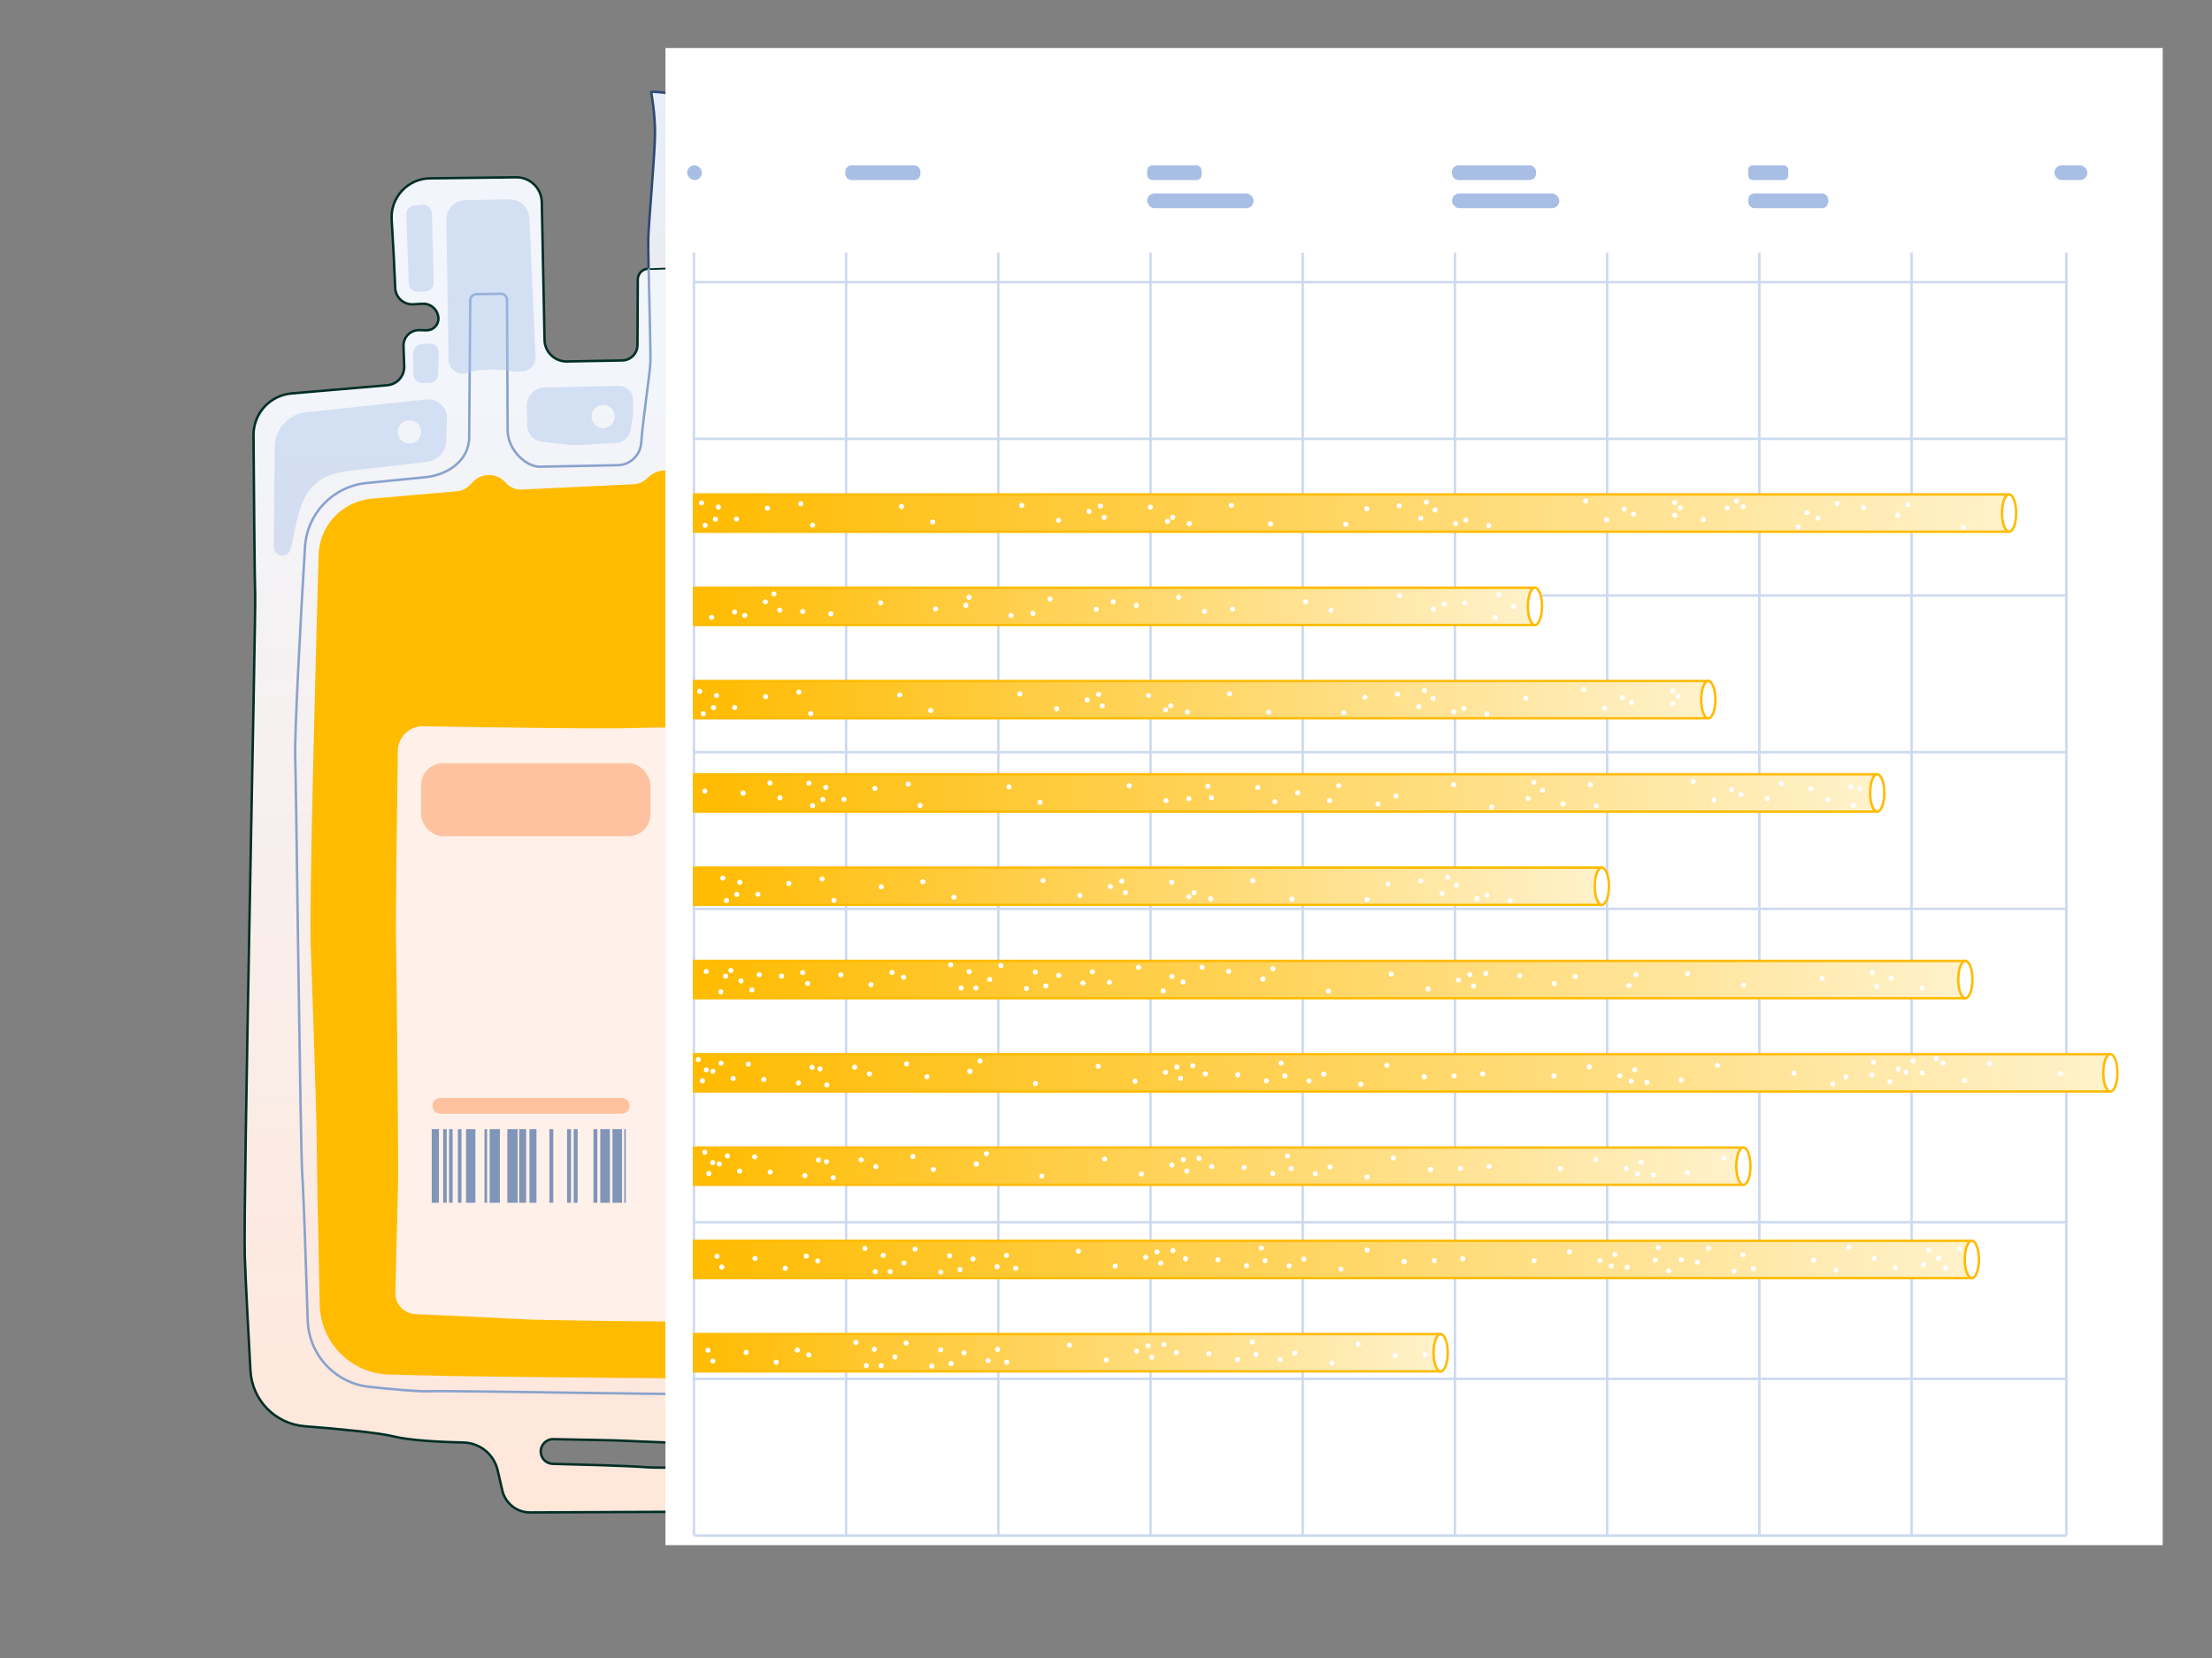 <svg xmlns="http://www.w3.org/2000/svg" xmlns:xlink="http://www.w3.org/1999/xlink" viewBox="0 0 2732 2048"><rect x="0" y="0" width="2732" height="2048" fill="#808080" stroke="none"/><defs><style>.cls-1{fill:#8095b8;}.cls-1,.cls-2,.cls-3,.cls-4,.cls-5,.cls-6,.cls-7{stroke-width:0px;}.cls-2{fill:#acc3e8;opacity:.44;}.cls-3{fill:#fff1e9;}.cls-8{fill:url(#Dégradé_sans_nom_10-10);}.cls-8,.cls-9,.cls-10,.cls-11,.cls-12,.cls-13,.cls-14,.cls-15,.cls-16,.cls-17{stroke-width:2.95px;}.cls-8,.cls-9,.cls-10,.cls-11,.cls-12,.cls-13,.cls-14,.cls-15,.cls-16,.cls-17,.cls-18{stroke:#fb0;stroke-linecap:round;stroke-linejoin:round;}.cls-19{fill:url(#Dégradé_sans_nom_9);stroke:#002e26;}.cls-19,.cls-20,.cls-21,.cls-22{stroke-miterlimit:10;}.cls-19,.cls-20,.cls-21,.cls-22,.cls-18{stroke-width:3px;}.cls-20{fill:url(#Dégradé_sans_nom_6);stroke:#2f4875;}.cls-9{fill:url(#Dégradé_sans_nom_10-9);}.cls-10{fill:url(#Dégradé_sans_nom_10-5);}.cls-11{fill:url(#Dégradé_sans_nom_10-6);}.cls-12{fill:url(#Dégradé_sans_nom_10-7);}.cls-13{fill:url(#Dégradé_sans_nom_10-8);}.cls-14{fill:url(#Dégradé_sans_nom_10-4);}.cls-15{fill:url(#Dégradé_sans_nom_10-3);}.cls-16{fill:url(#Dégradé_sans_nom_10-2);}.cls-21{stroke:#89a2cc;}.cls-21,.cls-22{fill:none;}.cls-4{fill:#a8bee4;}.cls-22{stroke:#ccd9ef;}.cls-17{fill:url(#Dégradé_sans_nom_10);}.cls-18,.cls-7{fill:#fff;}.cls-5{fill:#ffc2a0;}.cls-6{fill:#fb0;}</style><linearGradient id="D&#xE9;grad&#xE9;_sans_nom_9" x1="810.73" y1="462.85" x2="810.73" y2="1842.27" gradientUnits="userSpaceOnUse"><stop offset="0" stop-color="#f2f5fb"></stop><stop offset="1" stop-color="#ffe7da"></stop></linearGradient><linearGradient id="D&#xE9;grad&#xE9;_sans_nom_6" x1="840.89" y1="222.43" x2="840.89" y2="1062.6" gradientUnits="userSpaceOnUse"><stop offset="0" stop-color="#e8eef8"></stop><stop offset="1" stop-color="#ffdcc9"></stop></linearGradient><linearGradient id="D&#xE9;grad&#xE9;_sans_nom_10" x1="857.22" y1="633.73" x2="2479.6" y2="633.73" gradientUnits="userSpaceOnUse"><stop offset="0" stop-color="#fb0"></stop><stop offset=".99" stop-color="#fff1c9"></stop></linearGradient><linearGradient id="D&#xE9;grad&#xE9;_sans_nom_10-2" y1="748.97" x2="1895.76" y2="748.97" xlink:href="#D&#xE9;grad&#xE9;_sans_nom_10"></linearGradient><linearGradient id="D&#xE9;grad&#xE9;_sans_nom_10-3" y1="864.21" x2="2109.87" y2="864.21" xlink:href="#D&#xE9;grad&#xE9;_sans_nom_10"></linearGradient><linearGradient id="D&#xE9;grad&#xE9;_sans_nom_10-4" y1="979.45" x2="2318.53" y2="979.45" xlink:href="#D&#xE9;grad&#xE9;_sans_nom_10"></linearGradient><linearGradient id="D&#xE9;grad&#xE9;_sans_nom_10-5" x1="857.22" y1="1094.68" x2="1978.39" y2="1094.68" xlink:href="#D&#xE9;grad&#xE9;_sans_nom_10"></linearGradient><linearGradient id="D&#xE9;grad&#xE9;_sans_nom_10-6" y1="1209.92" x2="2427.37" y2="1209.92" xlink:href="#D&#xE9;grad&#xE9;_sans_nom_10"></linearGradient><linearGradient id="D&#xE9;grad&#xE9;_sans_nom_10-7" x1="857.22" y1="1325.16" x2="2606.46" y2="1325.16" xlink:href="#D&#xE9;grad&#xE9;_sans_nom_10"></linearGradient><linearGradient id="D&#xE9;grad&#xE9;_sans_nom_10-8" x1="857.22" y1="1440.4" x2="2153.22" y2="1440.4" xlink:href="#D&#xE9;grad&#xE9;_sans_nom_10"></linearGradient><linearGradient id="D&#xE9;grad&#xE9;_sans_nom_10-9" y1="1555.64" x2="2435.37" y2="1555.64" xlink:href="#D&#xE9;grad&#xE9;_sans_nom_10"></linearGradient><linearGradient id="D&#xE9;grad&#xE9;_sans_nom_10-10" y1="1670.88" x2="1779.3" y2="1670.88" xlink:href="#D&#xE9;grad&#xE9;_sans_nom_10"></linearGradient></defs><g id="bag"><path class="cls-19" d="M1311.01,602.4c0-21.86-1.4-63.37-2.57-93.92-.8-21.17-17.84-38.12-39.02-38.82l-98.26-5.03c-14.8-.49-26.67-12.41-27.1-27.21l-.37-12.67c-.39-13.34-8.24-19.87-21.57-19.17l-24.3.94c-5.75.3-10.49-4.45-10.18-10.2l.08-1.55c.4-7.39,6.24-13.32,13.63-13.83l23.14-1.61c13.11-.91,23.36-11.68,23.62-24.82.62-30.72,1.38-85.09,1.85-120.07.24-18.18-14.35-33.08-32.53-33.2-33.51-.23-85.72-.58-123.43-.84-25.53-.17-46.21,20.65-45.87,46.17l2.1,160.01c.28,20.98-16.67,38.12-37.64,38.09l-49.81-.06c-8.58-.01-15.6-6.83-15.85-15.41l-2.55-85.33c-.22-7.38-6.43-13.15-13.8-12.83l-30.18.93c-7.05.31-12.62,6.1-12.66,13.16l-.41,81.07c-.05,10.41-8.43,18.86-18.83,19.01l-68.41,1.26c-14.93.22-27.24-11.67-27.53-26.6l-3.39-170.21c-.34-17.18-14.48-30.87-31.66-30.67l-106.45,1.29c-27.42.33-48.99,23.53-47.33,50.91,1.19,19.47,2.31,38.53,2.56,44.52.36,8.54,1.16,25.55,1.85,40.14.55,11.67,10.51,20.65,22.18,20l11.48-.64c10.22-.57,18.99,7.2,19.66,17.41h0c.56,8.41-6.2,15.5-14.63,15.33l-9.08-.17c-10.92-.21-19.78,8.8-19.39,19.72l.89,24.79c.43,12.15-8.74,22.5-20.85,23.54l-118.24,10.13c-26.76,2.29-47.25,24.77-47.05,51.63.49,67.35,1.42,184,2.06,198.58.9,20.66-14.97,753.62-12.83,815.64,1.2,34.74,4.41,94.98,7,141.25,2.04,36.41,30.67,65.7,67.02,68.58,41.45,3.28,91.25,7.94,109.91,12.61,20.14,5.03,58.31,6.87,86.32,7.52,20.19.47,37.5,14.56,42.04,34.24l5.74,24.85c3.7,16.02,18,27.34,34.43,27.27l315.64-1.42c14.25-.06,26.27-10.6,28.21-24.71l1.06-11.03c1.7-17.65,14.33-32.32,31.53-36.63l233.08-58.35c27.93-6.99,47.67-31.87,48.13-60.65,1.95-122.19,6.87-434.79,6.87-480.58,0-57.12-8.32-555.08-8.32-592.33ZM947.54,1797.18h0c-.39,6.87-5.93,12.31-12.8,12.58-31.73,1.24-116.26,4.29-137.27,2.49-20.09-1.72-85.85-3.44-114.74-4.14-7.85-.19-14.27-6.31-14.84-14.14-.65-8.95,6.51-16.52,15.48-16.37,26.85.47,77.61,1.4,87.35,1.95,13.38.74,106.27,4.46,121.14,3.72,9.29-.46,29.02-.35,42.51-.2,7.61.09,13.61,6.51,13.17,14.11Z"></path><path class="cls-21" d="M830.65,330.26c-.06,22.33.14,42.38.14,45.43,0,6.1,3.67,87.54,6.21,108.52,1.87,15.4,2.8,33.6,4.43,51.8,1.64,18.24,22.48,33.08,40.79,33.24l91.56.81c17.23.15,32.11-11.98,35.48-28.88,3.1-15.55,6.24-33.7,6.58-44.74.59-19.53-8.76-96.2-11.14-125.72-.42-5.18,3.61-9.64,8.8-9.75l28.06-.58c4.91-.1,9,3.74,9.2,8.65.87,21.84,3.03,77.67,3.03,92.83,0,18.98.76,50.9,1.43,62.42.28,4.68.76,14.72,1.24,25,.8,17.19,14.76,30.83,31.97,31.23l43.59,1.02c58.47,1.37,107.53,44.47,116.41,102.28,11.31,73.62,24.44,170.35,25.16,226.62,1.26,99.74-21.46,321.93-21.46,397.68s20.2,209.57,21.46,261.33c.21,8.65.21,17.63.06,26.57-.84,50.95-38.15,93.93-88.51,101.75-66.24,10.29-154,22.96-193.09,24.44-66.91,2.52-435.55-5.05-462.07-3.79-11.9.57-42.9-2.18-73.44-5.37-42.5-4.44-75.17-39.61-76.5-82.32-2.07-66.34-5.05-156.48-6.6-177.43-2.52-34.09-7.57-482.27-8.84-518.88-.88-25.39,6.23-163.47,12.1-258.9,2.55-41.38,34.74-74.79,75.99-78.89l73.12-7.26c26.35-2.62,54.24-20.13,53.66-50.45l1.36-168.24c.14-4.04,3.43-7.26,7.47-7.32l30.25-.52c4.08-.06,7.48,3.13,7.68,7.21l.73,161.86c.58,24.49,23.05,44.57,39.53,44.57l95.9-1.87c15.51,0,28.39-11.96,29.53-27.43,2.25-30.57,10.87-85.73,11.32-99.46.48-14.75-1.3-74.67-2.15-116.24"></path><path class="cls-20" d="M801.07,331.48c-.35-17.33-.55-31.47-.35-37.82.67-21.58,8.27-104.83,8.27-129.11s-4.05-47.2-4.72-50.57,73.5,8.77,76.87,10.11c0,0-2.41,9.75-9.41,15.35-7,5.6-16.1,21-18.44,30.34s-19.22,76.93-21.26,101.33c-1.02,12.2-1.33,36.82-1.39,59.15"></path><path class="cls-2" d="M510.24,436.27l.36,26.16c.08,6.1,5.16,10.94,11.25,10.74l8.82-.29c5.77-.19,10.39-4.84,10.54-10.6l.71-26.88c.17-6.57-5.46-11.8-12-11.13l-9.89,1.01c-5.62.57-9.87,5.34-9.79,10.99Z"></path><path class="cls-2" d="M1086.29,429.1l.36,26.16c.08,6.1,5.16,10.94,11.25,10.74l8.82-.29c5.77-.19,10.39-4.84,10.54-10.6l.71-26.88c.17-6.57-5.46-11.8-12-11.13l-9.89,1.01c-5.62.57-9.87,5.34-9.79,10.99Z"></path><path class="cls-2" d="M501.8,264.93l3.15,84.7c.08,6.1,5.16,10.94,11.25,10.74l8.82-.29c5.77-.19,10.39-4.84,10.54-10.6l-2.07-85.43c.17-6.57-5.46-11.8-12-11.13l-9.89,1.01c-5.62.57-9.87,5.34-9.79,10.99Z"></path><path class="cls-2" d="M629.71,458.11c-10.17-2.3-40.68-2.62-51.17,1.97-.1.05-.21.09-.32.14-11.42,4.78-24.03-3.76-24.22-16.14l-2.65-172.51c-.2-13.29,10.4-24.24,23.69-24.45l54.24-.87c13.03-.21,23.86,9.98,24.45,23l7.71,171.12c.44,9.75-7.11,18-16.86,18.44-5.45.25-11.02.17-14.86-.69Z"></path><path class="cls-2" d="M525.75,493.47l-148.85,15.94c-21.12,2.72-37.1,20.73-37.58,42.35l-1.26,123.33c-.13,5.72,4.08,10.58,9.67,11.19,6.17.67,10.46-3.81,11.97-10.36,1.51-6.55,3.1-14.83,6.07-28.95,7.52-35.74,20.8-59.47,62.58-65.06l95.7-11.02c18.15-1.85,27.36-13.11,27.15-28l.87-27.61c-.19-13.3-13.32-23.48-26.31-21.8ZM505.75,547.83c-7.93,0-14.35-6.43-14.35-14.35s6.43-14.35,14.35-14.35,14.35,6.43,14.35,14.35-6.43,14.35-14.35,14.35Z"></path><path class="cls-2" d="M781.89,493.79c-.25-9.72-8.31-17.41-18.04-17.18l-91.41,2.12c-12.38.29-22.17,10.59-21.82,22.97l.69,24.52c.28,10.02,7.89,18.3,17.84,19.44,14.33,1.63,32.99,3.73,37.35,4.09,4.97.41,35.59-1.43,54.62-2.64,9-.58,16.41-7.29,17.87-16.19,1.27-7.69,2.58-16.2,2.88-20.06.26-3.4.19-10.3.01-17.06ZM744.94,528.83c-7.93,0-14.35-6.43-14.35-14.35s6.43-14.35,14.35-14.35,14.35,6.43,14.35,14.35-6.43,14.35-14.35,14.35Z"></path><path class="cls-2" d="M999.02,422.5c12.75-3.48,47.63-2.98,57.75-1.19.1.02.2.04.3.05,8.9,1.53,17.02-5.38,17.1-14.41l1.47-163.99c.1-10.8-8.93-19.44-19.72-18.86l-56.49,3.01c-13.57.72-24.18,11.98-24.09,25.57l.95,156.14c.05,8.54,7.31,15.29,15.82,14.67,2.66-.19,5.12-.5,6.9-.99Z"></path><path class="cls-2" d="M1116.23,361.45l-2.57.46c-8.39.57-15.62-5.87-16.01-14.28-.92-19.82-2.46-52.41-2.87-57.33-.4-4.83-.53-30.31-.58-46.33-.02-7.26,5.92-13.12,13.17-13.02l11.68.22c6.84.1,12.42,5.47,12.78,12.3.97,18.58,2.58,52.56,1.72,58.13-.8,5.21-2.41,30.07-3.38,45.79-.46,7.53-6.44,13.54-13.96,14.05Z"></path><path class="cls-2" d="M998.91,487.23c-.53-7.5-6.95-13.19-14.46-12.82-15.33.75-39.48,1.93-48.53,2.32-9.38.41-40.86-.86-59.74-1.7-7.81-.35-14.16,6.22-13.56,14.01l3.24,42.12c.58,7.53,6.29,13.65,13.76,14.74,13.61,1.98,34.04,4.87,40.22,5.26,6.67.42,39.01-1.5,57.82-2.69,8.15-.52,15.03-6.23,17.04-14.16,2.02-7.97,4.3-17.21,4.93-20.67.68-3.76,0-16.36-.72-26.41ZM896.77,527.51c-7.93,0-14.35-6.43-14.35-14.35s6.43-14.35,14.35-14.35,14.35,6.43,14.35,14.35-6.43,14.35-14.35,14.35Z"></path><path class="cls-2" d="M1268.39,519.63c-.76-14.93-12.71-26.85-27.63-27.57l-145.87-7.06c-11.94-.58-22.3,8.22-23.6,20.1-.56,5.14-.86,10.48-.53,15.09.43,6.05,1.41,13.55,2.39,20.22,1.47,9.91,9.64,17.44,19.63,18.12l84.6,5.76c30.69,2.09,57.31,21.96,68.03,50.79l13.43,36.1c1.21,3.24,4.3,5.39,7.76,5.39h0c4.74,0,8.51-3.97,8.27-8.7l-6.49-128.24ZM1105.41,534.95c-7.93,0-14.35-6.43-14.35-14.35s6.43-14.35,14.35-14.35,14.35,6.43,14.35,14.35-6.43,14.35-14.35,14.35Z"></path><path class="cls-6" d="M383.78,1168.76c-1.98-52.45,5.98-350.22,9.7-483.16,1.02-36.53,29.27-66.47,65.67-69.64l105.3-9.17c6.12-.53,11.83-3.31,16.04-7.8l3.36-3.59c11.09-11.85,30-11.5,40.65.75h0c5.01,5.76,12.38,8.91,20,8.54l138.42-6.62c6.17-.3,12-2.92,16.31-7.35h0c10.7-11,27.64-13,40.61-4.81l11.46,7.24c3.9,2.46,8.41,3.77,13.02,3.77h118.68c6.08,0,12.05-1.67,17.25-4.84l.33-.2c14.26-8.68,32.43-7.54,45.5,2.85h0c5.75,4.57,12.86,7.11,20.21,7.21l62.39.83c48.29.64,89.15,35.83,96.97,83.48,11.05,67.31,24.74,157.79,25.82,198.82,1.83,69.55-20.13,351.4-20.13,408.14s23.79,199.49,25.62,261.72c.23,7.78.49,15.44.76,22.89,2,54.12-37.62,100.83-91.33,107.8-52.18,6.78-115.07,13.92-160.17,15.72-91.51,3.66-453.89-1.83-453.89-1.83l-71.29-1.68c-47.17-1.11-85.12-39.13-86.14-86.31-1.59-73.63-3.63-172.3-3.63-195.7,0-38.43-7.48-247.06-7.48-247.06Z"></path></g><g id="label"><path class="cls-3" d="M522.53,897.06c-16.96-.28-30.92,13.25-31.16,30.21-.95,66.15-3,217.64-2.29,237.53.91,25.55,2.74,254.58,2.74,281.96,0,21.09-2.71,106.64-3.53,150.23-.26,13.89,10.58,25.45,24.46,26.08,37.32,1.7,106.23,4.88,127.81,6.19,30.11,1.82,202.57,3.65,220.82,2.74,14.51-.73,185.83-6.06,255.51-8.22,16.1-.5,28.73-13.96,28.21-30.06-1.08-33.26-2.67-86.08-2.67-109.54,0-35.59,4.56-216.26,5.47-246.37.91-30.11,3.65-260.06,5.47-282.87.57-7.17.97-15.42,1.24-23.36.62-18.18-13.92-33.25-32.1-33.29-84.89-.17-307.94-.48-339.6.99-30.74,1.43-191.98-1.06-260.37-2.21Z"></path><path class="cls-5" d="M1063.32,1120.48h-224.2c-5.39,0-9.75-4.37-9.75-9.75s4.37-9.75,9.75-9.75h224.2c5.39,0,9.75,4.37,9.75,9.75s-4.37,9.75-9.75,9.75Z"></path><path class="cls-5" d="M768,1375.6h-224.19c-5.39,0-9.75-4.37-9.75-9.75s4.37-9.75,9.75-9.75h224.19c5.39,0,9.75,4.37,9.75,9.75s-4.37,9.75-9.75,9.75Z"></path><path class="cls-5" d="M1063.32,1154.49h-224.2c-5.39,0-9.75-4.37-9.75-9.75s4.37-9.75,9.75-9.75h224.2c5.39,0,9.75,4.37,9.75,9.75s-4.37,9.75-9.75,9.75Z"></path><path class="cls-5" d="M1009.2,1186.96h-170.08c-5.39,0-9.75-4.37-9.75-9.75s4.37-9.75,9.75-9.75h170.08c5.39,0,9.75,4.37,9.75,9.75s-4.37,9.75-9.75,9.75Z"></path><rect class="cls-1" x="866.82" y="942.81" width="8.9" height="90.98"></rect><rect class="cls-1" x="880.95" y="942.81" width="4.4" height="90.98"></rect><rect class="cls-1" x="888.24" y="942.81" width="4.4" height="90.98"></rect><rect class="cls-1" x="899.17" y="942.81" width="4.4" height="90.98"></rect><rect class="cls-1" x="909.19" y="942.81" width="11.56" height="90.98"></rect><rect class="cls-1" x="931.97" y="942.81" width="3.24" height="90.98"></rect><rect class="cls-1" x="938.35" y="942.81" width="12.66" height="90.98"></rect><rect class="cls-1" x="960.21" y="942.81" width="12.66" height="90.98"></rect><rect class="cls-1" x="974.79" y="942.81" width="8.65" height="90.98"></rect><rect class="cls-1" x="987.55" y="942.81" width="8.65" height="90.98"></rect><rect class="cls-1" x="1012.14" y="942.81" width="4.83" height="90.98"></rect><rect class="cls-1" x="1034.01" y="942.81" width="4.83" height="90.98"></rect><rect class="cls-1" x="1042.21" y="942.81" width="4.83" height="90.98"></rect><rect class="cls-1" x="1066.59" y="942.81" width="4.83" height="90.98"></rect><rect class="cls-1" x="1075.01" y="942.81" width="11.85" height="90.98"></rect><rect class="cls-1" x="1090.04" y="942.81" width="11.85" height="90.98"></rect><rect class="cls-1" x="1104.62" y="942.81" width="1.84" height="90.98"></rect><rect class="cls-1" x="533.22" y="1394.65" width="8.9" height="90.98"></rect><rect class="cls-1" x="547.34" y="1394.65" width="4.4" height="90.98"></rect><rect class="cls-1" x="554.63" y="1394.65" width="4.4" height="90.98"></rect><rect class="cls-1" x="565.57" y="1394.65" width="4.4" height="90.98"></rect><rect class="cls-1" x="575.59" y="1394.65" width="11.56" height="90.98"></rect><rect class="cls-1" x="598.37" y="1394.65" width="3.24" height="90.98"></rect><rect class="cls-1" x="604.74" y="1394.65" width="12.66" height="90.98"></rect><rect class="cls-1" x="626.61" y="1394.65" width="12.66" height="90.98"></rect><rect class="cls-1" x="641.19" y="1394.65" width="8.65" height="90.98"></rect><rect class="cls-1" x="653.94" y="1394.65" width="8.65" height="90.98"></rect><rect class="cls-1" x="678.54" y="1394.65" width="4.83" height="90.98"></rect><rect class="cls-1" x="700.41" y="1394.65" width="4.83" height="90.98"></rect><rect class="cls-1" x="708.61" y="1394.65" width="4.83" height="90.98"></rect><rect class="cls-1" x="732.98" y="1394.65" width="4.83" height="90.98"></rect><rect class="cls-1" x="741.41" y="1394.65" width="11.85" height="90.98"></rect><rect class="cls-1" x="756.44" y="1394.65" width="11.85" height="90.98"></rect><rect class="cls-1" x="771.02" y="1394.65" width="1.84" height="90.98"></rect><rect class="cls-1" x="834.45" y="1250.79" width="6.38" height="44.73"></rect><rect class="cls-1" x="844.57" y="1250.79" width="3.15" height="44.73"></rect><rect class="cls-1" x="849.79" y="1250.79" width="3.15" height="44.73"></rect><rect class="cls-1" x="857.62" y="1250.79" width="3.15" height="44.73"></rect><rect class="cls-1" x="864.8" y="1250.79" width="8.29" height="44.73"></rect><rect class="cls-1" x="881.12" y="1250.79" width="2.32" height="44.73"></rect><rect class="cls-1" x="885.69" y="1250.79" width="9.07" height="44.73"></rect><rect class="cls-1" x="901.36" y="1250.79" width="9.07" height="44.73"></rect><rect class="cls-1" x="911.8" y="1250.79" width="6.2" height="44.73"></rect><rect class="cls-1" x="920.94" y="1250.79" width="6.2" height="44.73"></rect><rect class="cls-1" x="938.56" y="1250.79" width="3.46" height="44.73"></rect><rect class="cls-1" x="954.23" y="1250.79" width="3.46" height="44.73"></rect><rect class="cls-1" x="960.1" y="1250.79" width="3.46" height="44.73"></rect><rect class="cls-1" x="977.57" y="1250.79" width="3.46" height="44.73"></rect><rect class="cls-1" x="983.6" y="1250.79" width="8.49" height="44.73"></rect><rect class="cls-1" x="994.37" y="1250.79" width="8.49" height="44.73"></rect><rect class="cls-1" x="1004.82" y="1250.79" width="1.32" height="44.73"></rect><rect class="cls-5" x="824.93" y="1457.05" width="283.28" height="125.07" rx="8.03" ry="8.03"></rect><rect class="cls-5" x="520.07" y="942.66" width="283.28" height="90.26" rx="27.09" ry="27.09"></rect></g><g id="cache"><rect class="cls-7" x="821.88" y="59.27" width="1849.24" height="1849.24"></rect></g><g id="grille"><line class="cls-22" x1="858.19" y1="348.51" x2="2552.13" y2="348.51"></line><line class="cls-22" x1="858.19" y1="542.03" x2="2552.13" y2="542.03"></line><line class="cls-22" x1="858.19" y1="735.55" x2="2552.13" y2="735.55"></line><line class="cls-22" x1="858.19" y1="929.07" x2="2552.13" y2="929.07"></line><line class="cls-22" x1="858.19" y1="1122.59" x2="2552.13" y2="1122.59"></line><line class="cls-22" x1="858.19" y1="1316.11" x2="2552.13" y2="1316.11"></line><line class="cls-22" x1="858.19" y1="1509.63" x2="2552.13" y2="1509.63"></line><line class="cls-22" x1="858.19" y1="1703.15" x2="2552.13" y2="1703.15"></line><line class="cls-22" x1="858.19" y1="1896.67" x2="2552.13" y2="1896.67"></line><line class="cls-22" x1="857.03" y1="312.02" x2="857.03" y2="1896.67"></line><line class="cls-22" x1="2552.13" y1="312.02" x2="2552.13" y2="1896.67"></line><line class="cls-22" x1="1045.02" y1="312.02" x2="1045.02" y2="1896.67"></line><line class="cls-22" x1="1233.01" y1="312.02" x2="1233.01" y2="1896.67"></line><line class="cls-22" x1="1421" y1="312.02" x2="1421" y2="1896.67"></line><line class="cls-22" x1="1608.99" y1="312.02" x2="1608.99" y2="1896.67"></line><line class="cls-22" x1="1796.98" y1="312.02" x2="1796.98" y2="1896.67"></line><line class="cls-22" x1="1984.97" y1="312.02" x2="1984.97" y2="1896.67"></line><line class="cls-22" x1="2172.96" y1="312.02" x2="2172.96" y2="1896.67"></line><line class="cls-22" x1="2360.96" y1="312.02" x2="2360.96" y2="1896.67"></line><rect class="cls-4" x="1044.04" y="204.21" width="92.74" height="18.22" rx="7.56" ry="7.56"></rect><rect class="cls-4" x="848.71" y="204.21" width="18.22" height="18.22" rx="9.11" ry="9.11"></rect><rect class="cls-4" x="1416.87" y="238.9" width="131.39" height="18.22" rx="9" ry="9"></rect><rect class="cls-4" x="1416.87" y="204.21" width="67.24" height="18.22" rx="6.44" ry="6.44"></rect><rect class="cls-4" x="1793.33" y="238.9" width="132.53" height="18.22" rx="9.04" ry="9.04"></rect><rect class="cls-4" x="1793.33" y="204.21" width="103.88" height="18.22" rx="8.01" ry="8.01"></rect><rect class="cls-4" x="2159.16" y="238.9" width="98.93" height="18.22" rx="7.81" ry="7.81"></rect><rect class="cls-4" x="2159.16" y="204.21" width="49.47" height="18.22" rx="5.52" ry="5.52"></rect><rect class="cls-4" x="2537.38" y="204.21" width="40.71" height="18.22" rx="9.11" ry="9.11"></rect></g><g id="histogram"><rect class="cls-17" x="857.22" y="610.69" width="1622.38" height="46.08"></rect><rect class="cls-16" x="857.22" y="725.93" width="1038.54" height="46.08"></rect><rect class="cls-15" x="857.22" y="841.16" width="1252.65" height="46.08"></rect><rect class="cls-14" x="857.22" y="956.4" width="1461.31" height="46.08"></rect><rect class="cls-10" x="857.22" y="1071.64" width="1121.17" height="46.08"></rect><rect class="cls-11" x="857.22" y="1186.88" width="1570.15" height="46.08"></rect><rect class="cls-12" x="857.22" y="1302.12" width="1749.24" height="46.08"></rect><rect class="cls-13" x="857.22" y="1417.36" width="1296" height="46.08"></rect><rect class="cls-9" x="857.22" y="1532.6" width="1578.15" height="46.08"></rect><rect class="cls-8" x="857.22" y="1647.84" width="922.08" height="46.08"></rect><ellipse class="cls-18" cx="2481.37" cy="633.73" rx="8.76" ry="23.04"></ellipse><ellipse class="cls-18" cx="1895.76" cy="748.97" rx="8.76" ry="23.04"></ellipse><ellipse class="cls-18" cx="2109.87" cy="864.21" rx="8.76" ry="23.04"></ellipse><ellipse class="cls-18" cx="2318.53" cy="979.45" rx="8.76" ry="23.04"></ellipse><ellipse class="cls-18" cx="1978.39" cy="1094.68" rx="8.76" ry="23.04"></ellipse><ellipse class="cls-18" cx="2427.37" cy="1209.92" rx="8.76" ry="23.04"></ellipse><ellipse class="cls-18" cx="2606.46" cy="1325.16" rx="8.76" ry="23.04"></ellipse><ellipse class="cls-18" cx="2153.22" cy="1440.4" rx="8.76" ry="23.04"></ellipse><ellipse class="cls-18" cx="2435.37" cy="1555.64" rx="8.76" ry="23.04"></ellipse><ellipse class="cls-18" cx="1779.3" cy="1670.88" rx="8.76" ry="23.04"></ellipse></g><g id="p&#xE9;pites"><circle class="cls-7" cx="887.23" cy="626.33" r="3.15"></circle><circle class="cls-7" cx="866.37" cy="621.16" r="3.15"></circle><circle class="cls-7" cx="909.66" cy="641.14" r="3.15"></circle><circle class="cls-7" cx="989.01" cy="622.24" r="3.15"></circle><circle class="cls-7" cx="947.85" cy="627.77" r="3.15"></circle><circle class="cls-7" cx="1003.63" cy="648.66" r="3.15"></circle><circle class="cls-7" cx="1113.43" cy="625.68" r="3.15"></circle><circle class="cls-7" cx="1359.12" cy="625.02" r="3.15"></circle><circle class="cls-7" cx="1261.93" cy="624.27" r="3.15"></circle><circle class="cls-7" cx="1307.43" cy="642.68" r="3.15"></circle><circle class="cls-7" cx="1420.76" cy="626.42" r="3.15"></circle><circle class="cls-7" cx="1441.94" cy="643.97" r="3.15"></circle><circle class="cls-7" cx="1448.31" cy="639.06" r="3.15"></circle><circle class="cls-7" cx="1468.87" cy="646.74" r="3.15"></circle><circle class="cls-7" cx="1363.66" cy="639.09" r="3.15"></circle><circle class="cls-7" cx="1345.04" cy="631.72" r="3.15"></circle><circle class="cls-7" cx="1520.79" cy="624.23" r="3.15"></circle><circle class="cls-7" cx="1688.01" cy="628.43" r="3.15"></circle><circle class="cls-7" cx="1761.77" cy="620.16" r="3.15"></circle><circle class="cls-7" cx="1772.46" cy="629.9" r="3.15"></circle><circle class="cls-7" cx="1797.82" cy="646.62" r="3.15"></circle><circle class="cls-7" cx="1810.41" cy="642.39" r="3.15"></circle><circle class="cls-7" cx="1838.76" cy="649.04" r="3.15"></circle><circle class="cls-7" cx="1958.39" cy="618.84" r="3.15"></circle><circle class="cls-7" cx="1984.19" cy="641.99" r="3.15"></circle><circle class="cls-7" cx="2006.02" cy="628.76" r="3.15"></circle><circle class="cls-7" cx="2017.5" cy="635.12" r="3.15"></circle><circle class="cls-7" cx="2068.4" cy="620.87" r="3.15"></circle><circle class="cls-7" cx="2075.16" cy="627.09" r="3.15"></circle><circle class="cls-7" cx="2068.53" cy="636.36" r="3.15"></circle><circle class="cls-7" cx="2103.59" cy="641.66" r="3.15"></circle><circle class="cls-7" cx="2133.35" cy="627.43" r="3.15"></circle><circle class="cls-7" cx="2144.74" cy="618.88" r="3.15"></circle><circle class="cls-7" cx="2152.89" cy="625.87" r="3.15"></circle><circle class="cls-7" cx="2220.86" cy="651.07" r="3.15"></circle><circle class="cls-7" cx="2245.38" cy="639.98" r="3.15"></circle><circle class="cls-7" cx="2231.65" cy="633.23" r="3.15"></circle><circle class="cls-7" cx="2268.9" cy="621.88" r="3.15"></circle><circle class="cls-7" cx="2301.64" cy="626.9" r="3.15"></circle><circle class="cls-7" cx="2356.44" cy="623.58" r="3.15"></circle><circle class="cls-7" cx="2344.01" cy="636.33" r="3.15"></circle><circle class="cls-7" cx="2343.94" cy="636.39" r="3.15"></circle><circle class="cls-7" cx="2424.97" cy="651.31" r="3.15"></circle><circle class="cls-7" cx="1754.6" cy="640.16" r="3.15"></circle><circle class="cls-7" cx="1728.21" cy="624.7" r="3.15"></circle><circle class="cls-7" cx="1662.11" cy="647.63" r="3.15"></circle><circle class="cls-7" cx="1569.18" cy="647" r="3.15"></circle><circle class="cls-7" cx="1151.81" cy="644.76" r="3.15"></circle><circle class="cls-7" cx="870.92" cy="648.86" r="3.15"></circle><circle class="cls-7" cx="883.58" cy="641.31" r="3.15"></circle><circle class="cls-7" cx="913.64" cy="1089.76" r="3.15"></circle><circle class="cls-7" cx="892.78" cy="1084.59" r="3.15"></circle><circle class="cls-7" cx="936.07" cy="1104.57" r="3.15"></circle><circle class="cls-7" cx="1015.42" cy="1085.67" r="3.15"></circle><circle class="cls-7" cx="974.26" cy="1091.21" r="3.15"></circle><circle class="cls-7" cx="1030.04" cy="1112.09" r="3.15"></circle><circle class="cls-7" cx="1088.48" cy="1095.44" r="3.15"></circle><circle class="cls-7" cx="1115.96" cy="1207.05" r="3.15"></circle><circle class="cls-7" cx="1101.79" cy="1201.2" r="3.15"></circle><circle class="cls-7" cx="1075.75" cy="1216.19" r="3.15"></circle><circle class="cls-7" cx="965.3" cy="1205.63" r="3.15"></circle><circle class="cls-7" cx="937.78" cy="1203.93" r="3.15"></circle><circle class="cls-7" cx="991.43" cy="1201.4" r="3.15"></circle><circle class="cls-7" cx="1038.52" cy="1204.1" r="3.15"></circle><circle class="cls-7" cx="997.45" cy="1214.76" r="3.15"></circle><circle class="cls-7" cx="928.67" cy="1222.71" r="3.15"></circle><circle class="cls-7" cx="880.46" cy="1323.22" r="3.15"></circle><circle class="cls-7" cx="924.24" cy="1314.4" r="3.15"></circle><circle class="cls-7" cx="905.52" cy="1332.05" r="3.15"></circle><circle class="cls-7" cx="890.5" cy="1313.23" r="3.15"></circle><circle class="cls-7" cx="867.51" cy="1335.02" r="3.15"></circle><circle class="cls-7" cx="872.41" cy="1321.45" r="3.15"></circle><circle class="cls-7" cx="862.46" cy="1308.68" r="3.15"></circle><circle class="cls-7" cx="943.37" cy="1333.31" r="3.15"></circle><circle class="cls-7" cx="1003.01" cy="1318.3" r="3.15"></circle><circle class="cls-7" cx="1012.87" cy="1320.34" r="3.15"></circle><circle class="cls-7" cx="986.13" cy="1337.57" r="3.15"></circle><circle class="cls-7" cx="1021.2" cy="1340.09" r="3.15"></circle><circle class="cls-7" cx="1055.61" cy="1318.12" r="3.15"></circle><circle class="cls-7" cx="1119.58" cy="1314.05" r="3.15"></circle><circle class="cls-7" cx="1073.78" cy="1326.48" r="3.15"></circle><circle class="cls-7" cx="902.71" cy="1198.67" r="3.15"></circle><circle class="cls-7" cx="896.25" cy="1205.66" r="3.15"></circle><circle class="cls-7" cx="872.22" cy="1199.88" r="3.15"></circle><circle class="cls-7" cx="915.18" cy="1211.59" r="3.15"></circle><circle class="cls-7" cx="890.21" cy="1225.11" r="3.15"></circle><circle class="cls-7" cx="1139.84" cy="1089.11" r="3.15"></circle><circle class="cls-7" cx="1385.53" cy="1088.46" r="3.15"></circle><circle class="cls-7" cx="1288.34" cy="1087.7" r="3.15"></circle><circle class="cls-7" cx="1333.84" cy="1106.11" r="3.15"></circle><circle class="cls-7" cx="1447.17" cy="1089.85" r="3.15"></circle><circle class="cls-7" cx="1468.35" cy="1107.41" r="3.15"></circle><circle class="cls-7" cx="1474.72" cy="1102.5" r="3.15"></circle><circle class="cls-7" cx="1495.28" cy="1110.17" r="3.15"></circle><circle class="cls-7" cx="1390.06" cy="1102.53" r="3.15"></circle><circle class="cls-7" cx="1371.45" cy="1095.16" r="3.15"></circle><circle class="cls-7" cx="1815.39" cy="1203.85" r="3.15"></circle><circle class="cls-7" cx="1718.2" cy="1203.1" r="3.15"></circle><circle class="cls-7" cx="1763.7" cy="1221.51" r="3.15"></circle><circle class="cls-7" cx="1877.03" cy="1205.25" r="3.15"></circle><circle class="cls-7" cx="1834.99" cy="1202.38" r="3.15"></circle><circle class="cls-7" cx="1919.63" cy="1214.9" r="3.15"></circle><circle class="cls-7" cx="1819.92" cy="1217.93" r="3.15"></circle><circle class="cls-7" cx="1801.31" cy="1210.55" r="3.15"></circle><circle class="cls-7" cx="1547.2" cy="1087.66" r="3.15"></circle><circle class="cls-7" cx="1714.42" cy="1091.86" r="3.15"></circle><circle class="cls-7" cx="1788.18" cy="1083.59" r="3.15"></circle><circle class="cls-7" cx="1798.87" cy="1093.34" r="3.15"></circle><circle class="cls-7" cx="1824.23" cy="1110.05" r="3.15"></circle><circle class="cls-7" cx="1836.81" cy="1105.83" r="3.15"></circle><circle class="cls-7" cx="1865.17" cy="1112.47" r="3.15"></circle><circle class="cls-7" cx="1174.2" cy="1191.74" r="3.15"></circle><circle class="cls-7" cx="1205.35" cy="1220.42" r="3.15"></circle><circle class="cls-7" cx="1187.06" cy="1220.42" r="3.15"></circle><circle class="cls-7" cx="1222.4" cy="1209.76" r="3.15"></circle><circle class="cls-7" cx="1196.94" cy="1200.23" r="3.15"></circle><circle class="cls-7" cx="1236.2" cy="1192.59" r="3.15"></circle><circle class="cls-7" cx="1267.82" cy="1220.98" r="3.15"></circle><circle class="cls-7" cx="1278.82" cy="1200.79" r="3.15"></circle><circle class="cls-7" cx="1307.64" cy="1204.71" r="3.15"></circle><circle class="cls-7" cx="1291.72" cy="1217.83" r="3.15"></circle><circle class="cls-7" cx="1337.49" cy="1214.25" r="3.15"></circle><circle class="cls-7" cx="1349.16" cy="1200.34" r="3.15"></circle><circle class="cls-7" cx="1370.24" cy="1213.34" r="3.15"></circle><circle class="cls-7" cx="1406.27" cy="1194.85" r="3.15"></circle><circle class="cls-7" cx="1436.67" cy="1223.97" r="3.15"></circle><circle class="cls-7" cx="1461.19" cy="1212.89" r="3.15"></circle><circle class="cls-7" cx="1447.46" cy="1206.13" r="3.15"></circle><circle class="cls-7" cx="1484.7" cy="1194.79" r="3.15"></circle><circle class="cls-7" cx="1517.45" cy="1199.81" r="3.15"></circle><circle class="cls-7" cx="1572.24" cy="1196.49" r="3.15"></circle><circle class="cls-7" cx="1559.82" cy="1209.24" r="3.15"></circle><circle class="cls-7" cx="1559.74" cy="1209.29" r="3.15"></circle><circle class="cls-7" cx="1640.77" cy="1224.21" r="3.15"></circle><circle class="cls-7" cx="1453.54" cy="1317.87" r="3.15"></circle><circle class="cls-7" cx="1356.35" cy="1317.12" r="3.15"></circle><circle class="cls-7" cx="1401.85" cy="1335.52" r="3.15"></circle><circle class="cls-7" cx="1528.74" cy="1327.63" r="3.15"></circle><circle class="cls-7" cx="1473.14" cy="1316.39" r="3.15"></circle><circle class="cls-7" cx="1458.07" cy="1331.94" r="3.15"></circle><circle class="cls-7" cx="1439.46" cy="1324.57" r="3.15"></circle><circle class="cls-7" cx="1144.85" cy="1329.99" r="3.15"></circle><circle class="cls-7" cx="1210.4" cy="1310.5" r="3.15"></circle><circle class="cls-7" cx="1197.97" cy="1323.25" r="3.15"></circle><circle class="cls-7" cx="1197.9" cy="1323.31" r="3.15"></circle><circle class="cls-7" cx="1278.92" cy="1338.23" r="3.15"></circle><circle class="cls-7" cx="1564.1" cy="1335" r="3.15"></circle><circle class="cls-7" cx="1586.88" cy="1328.81" r="3.15"></circle><circle class="cls-7" cx="1488.66" cy="1326.45" r="3.15"></circle><circle class="cls-7" cx="1582.29" cy="1313.21" r="3.15"></circle><circle class="cls-7" cx="1616.7" cy="1335.17" r="3.15"></circle><circle class="cls-7" cx="1680.67" cy="1339.25" r="3.15"></circle><circle class="cls-7" cx="1634.87" cy="1326.82" r="3.15"></circle><circle class="cls-7" cx="2014.63" cy="1335.43" r="3.15"></circle><circle class="cls-7" cx="1919.29" cy="1328.81" r="3.15"></circle><circle class="cls-7" cx="1962.94" cy="1317.78" r="3.15"></circle><circle class="cls-7" cx="2076.27" cy="1334.03" r="3.15"></circle><circle class="cls-7" cx="2215.76" cy="1325.58" r="3.15"></circle><circle class="cls-7" cx="2263.81" cy="1339.01" r="3.15"></circle><circle class="cls-7" cx="2279.87" cy="1330.22" r="3.15"></circle><circle class="cls-7" cx="2334.19" cy="1336.11" r="3.15"></circle><circle class="cls-7" cx="2344.6" cy="1320.34" r="3.15"></circle><circle class="cls-7" cx="2313.82" cy="1312.14" r="3.15"></circle><circle class="cls-7" cx="2362.87" cy="1310.38" r="3.15"></circle><circle class="cls-7" cx="2457.29" cy="1313.93" r="3.15"></circle><circle class="cls-7" cx="2354.02" cy="1324.29" r="3.15"></circle><circle class="cls-7" cx="2544.94" cy="1326.04" r="3.15"></circle><circle class="cls-7" cx="2391.36" cy="1307.78" r="3.15"></circle><circle class="cls-7" cx="2399.61" cy="1313.17" r="3.15"></circle><circle class="cls-7" cx="2374.07" cy="1325.19" r="3.15"></circle><circle class="cls-7" cx="2312.04" cy="1327.78" r="3.15"></circle><circle class="cls-7" cx="2426.28" cy="1334.58" r="3.15"></circle><circle class="cls-7" cx="2121.25" cy="1315.85" r="3.15"></circle><circle class="cls-7" cx="2034.23" cy="1336.9" r="3.15"></circle><circle class="cls-7" cx="2019.16" cy="1321.36" r="3.15"></circle><circle class="cls-7" cx="2000.55" cy="1328.73" r="3.15"></circle><circle class="cls-7" cx="1713.01" cy="1315.85" r="3.15"></circle><circle class="cls-7" cx="1795.91" cy="1328.81" r="3.15"></circle><circle class="cls-7" cx="1759.06" cy="1330.04" r="3.15"></circle><circle class="cls-7" cx="1758.98" cy="1329.99" r="3.15"></circle><circle class="cls-7" cx="1831.27" cy="1326.45" r="3.15"></circle><circle class="cls-7" cx="888.36" cy="1437.72" r="3.15"></circle><circle class="cls-7" cx="932.14" cy="1428.9" r="3.15"></circle><circle class="cls-7" cx="913.41" cy="1446.55" r="3.15"></circle><circle class="cls-7" cx="898.4" cy="1427.72" r="3.15"></circle><circle class="cls-7" cx="875.41" cy="1449.52" r="3.15"></circle><circle class="cls-7" cx="880.31" cy="1435.95" r="3.15"></circle><circle class="cls-7" cx="870.35" cy="1423.18" r="3.15"></circle><circle class="cls-7" cx="951.27" cy="1447.81" r="3.15"></circle><circle class="cls-7" cx="1010.91" cy="1432.79" r="3.15"></circle><circle class="cls-7" cx="1020.76" cy="1434.83" r="3.15"></circle><circle class="cls-7" cx="994.02" cy="1452.07" r="3.15"></circle><circle class="cls-7" cx="1029.1" cy="1454.59" r="3.15"></circle><circle class="cls-7" cx="1063.51" cy="1432.62" r="3.15"></circle><circle class="cls-7" cx="1127.48" cy="1428.54" r="3.15"></circle><circle class="cls-7" cx="1081.68" cy="1440.98" r="3.15"></circle><circle class="cls-7" cx="1461.44" cy="1432.37" r="3.15"></circle><circle class="cls-7" cx="1364.25" cy="1431.61" r="3.15"></circle><circle class="cls-7" cx="1409.74" cy="1450.02" r="3.15"></circle><circle class="cls-7" cx="1536.63" cy="1442.13" r="3.15"></circle><circle class="cls-7" cx="1481.03" cy="1430.89" r="3.15"></circle><circle class="cls-7" cx="1465.97" cy="1446.44" r="3.15"></circle><circle class="cls-7" cx="1447.36" cy="1439.07" r="3.15"></circle><circle class="cls-7" cx="1152.75" cy="1444.49" r="3.15"></circle><circle class="cls-7" cx="1218.29" cy="1425" r="3.15"></circle><circle class="cls-7" cx="1205.87" cy="1437.75" r="3.15"></circle><circle class="cls-7" cx="1205.79" cy="1437.8" r="3.15"></circle><circle class="cls-7" cx="1286.82" cy="1452.72" r="3.15"></circle><circle class="cls-7" cx="1571.99" cy="1449.5" r="3.15"></circle><circle class="cls-7" cx="1594.78" cy="1443.31" r="3.15"></circle><circle class="cls-7" cx="1496.55" cy="1440.95" r="3.15"></circle><circle class="cls-7" cx="1590.18" cy="1427.7" r="3.15"></circle><circle class="cls-7" cx="1624.59" cy="1449.67" r="3.15"></circle><circle class="cls-7" cx="1688.56" cy="1453.75" r="3.15"></circle><circle class="cls-7" cx="1642.76" cy="1441.31" r="3.15"></circle><circle class="cls-7" cx="2022.52" cy="1449.93" r="3.15"></circle><circle class="cls-7" cx="1927.19" cy="1443.31" r="3.15"></circle><circle class="cls-7" cx="1970.83" cy="1432.27" r="3.15"></circle><circle class="cls-7" cx="2084.16" cy="1448.53" r="3.15"></circle><circle class="cls-7" cx="2129.14" cy="1430.34" r="3.15"></circle><circle class="cls-7" cx="2042.12" cy="1451.4" r="3.15"></circle><circle class="cls-7" cx="2027.05" cy="1435.85" r="3.15"></circle><circle class="cls-7" cx="2008.44" cy="1443.23" r="3.15"></circle><circle class="cls-7" cx="1720.9" cy="1430.34" r="3.15"></circle><circle class="cls-7" cx="1803.81" cy="1443.31" r="3.15"></circle><circle class="cls-7" cx="1766.95" cy="1444.54" r="3.15"></circle><circle class="cls-7" cx="1766.88" cy="1444.49" r="3.15"></circle><circle class="cls-7" cx="1839.17" cy="1440.95" r="3.15"></circle><circle class="cls-7" cx="1009.99" cy="1557.38" r="3.15"></circle><circle class="cls-7" cx="995.82" cy="1551.52" r="3.15"></circle><circle class="cls-7" cx="969.77" cy="1566.51" r="3.15"></circle><circle class="cls-7" cx="885.45" cy="1551.72" r="3.15"></circle><circle class="cls-7" cx="932.55" cy="1554.43" r="3.15"></circle><circle class="cls-7" cx="891.47" cy="1565.08" r="3.15"></circle><circle class="cls-7" cx="1068.22" cy="1542.07" r="3.15"></circle><circle class="cls-7" cx="1099.38" cy="1570.74" r="3.15"></circle><circle class="cls-7" cx="1081.09" cy="1570.74" r="3.15"></circle><circle class="cls-7" cx="1116.42" cy="1560.09" r="3.15"></circle><circle class="cls-7" cx="1090.96" cy="1550.55" r="3.15"></circle><circle class="cls-7" cx="1130.22" cy="1542.92" r="3.15"></circle><circle class="cls-7" cx="1161.85" cy="1571.3" r="3.15"></circle><circle class="cls-7" cx="1172.85" cy="1551.11" r="3.15"></circle><circle class="cls-7" cx="1201.67" cy="1555.04" r="3.15"></circle><circle class="cls-7" cx="1185.75" cy="1568.15" r="3.15"></circle><circle class="cls-7" cx="2048.08" cy="1540.96" r="3.15"></circle><circle class="cls-7" cx="2076.41" cy="1555.81" r="3.15"></circle><circle class="cls-7" cx="2060.94" cy="1569.64" r="3.15"></circle><circle class="cls-7" cx="2096.28" cy="1558.98" r="3.15"></circle><circle class="cls-7" cx="2240.16" cy="1556.57" r="3.15"></circle><circle class="cls-7" cx="2267.58" cy="1568.75" r="3.15"></circle><circle class="cls-7" cx="2044.42" cy="1556.57" r="3.15"></circle><circle class="cls-7" cx="2110.08" cy="1541.81" r="3.15"></circle><circle class="cls-7" cx="2141.7" cy="1570.2" r="3.15"></circle><circle class="cls-7" cx="2152.7" cy="1550.01" r="3.15"></circle><circle class="cls-7" cx="2165.6" cy="1567.05" r="3.15"></circle><circle class="cls-7" cx="2314.8" cy="1554.38" r="3.15"></circle><circle class="cls-7" cx="2340.69" cy="1565.71" r="3.15"></circle><circle class="cls-7" cx="2283.67" cy="1540.57" r="3.15"></circle><circle class="cls-7" cx="2382.45" cy="1544.3" r="3.15"></circle><circle class="cls-7" cx="2375.73" cy="1561.9" r="3.15"></circle><circle class="cls-7" cx="2419.61" cy="1542.68" r="3.15"></circle><circle class="cls-7" cx="2394.45" cy="1554.43" r="3.15"></circle><circle class="cls-7" cx="2403.05" cy="1566.11" r="3.15"></circle><circle class="cls-7" cx="1231.52" cy="1564.57" r="3.15"></circle><circle class="cls-7" cx="1243.18" cy="1550.66" r="3.15"></circle><circle class="cls-7" cx="1429.03" cy="1546.18" r="3.15"></circle><circle class="cls-7" cx="1331.84" cy="1545.43" r="3.15"></circle><circle class="cls-7" cx="1377.34" cy="1563.84" r="3.15"></circle><circle class="cls-7" cx="1504.23" cy="1555.95" r="3.15"></circle><circle class="cls-7" cx="1448.63" cy="1544.71" r="3.15"></circle><circle class="cls-7" cx="1433.56" cy="1560.25" r="3.15"></circle><circle class="cls-7" cx="1414.95" cy="1552.88" r="3.15"></circle><circle class="cls-7" cx="1254.41" cy="1566.54" r="3.15"></circle><circle class="cls-7" cx="1539.59" cy="1563.31" r="3.15"></circle><circle class="cls-7" cx="1562.37" cy="1557.13" r="3.15"></circle><circle class="cls-7" cx="1464.15" cy="1554.77" r="3.15"></circle><circle class="cls-7" cx="1557.78" cy="1541.52" r="3.15"></circle><circle class="cls-7" cx="1592.19" cy="1563.49" r="3.15"></circle><circle class="cls-7" cx="1656.16" cy="1567.57" r="3.15"></circle><circle class="cls-7" cx="1610.36" cy="1555.13" r="3.15"></circle><circle class="cls-7" cx="1990.12" cy="1563.74" r="3.15"></circle><circle class="cls-7" cx="1894.78" cy="1557.13" r="3.15"></circle><circle class="cls-7" cx="1938.43" cy="1546.09" r="3.15"></circle><circle class="cls-7" cx="2009.72" cy="1565.22" r="3.15"></circle><circle class="cls-7" cx="1994.65" cy="1549.67" r="3.15"></circle><circle class="cls-7" cx="1976.04" cy="1557.04" r="3.15"></circle><circle class="cls-7" cx="1688.5" cy="1544.16" r="3.15"></circle><circle class="cls-7" cx="1771.4" cy="1557.13" r="3.15"></circle><circle class="cls-7" cx="1734.55" cy="1558.36" r="3.15"></circle><circle class="cls-7" cx="1734.47" cy="1558.3" r="3.15"></circle><circle class="cls-7" cx="1806.76" cy="1554.77" r="3.15"></circle><circle class="cls-7" cx="998.91" cy="1673.41" r="3.15"></circle><circle class="cls-7" cx="984.75" cy="1667.56" r="3.15"></circle><circle class="cls-7" cx="958.7" cy="1682.55" r="3.15"></circle><circle class="cls-7" cx="874.38" cy="1667.76" r="3.15"></circle><circle class="cls-7" cx="921.48" cy="1670.46" r="3.15"></circle><circle class="cls-7" cx="880.4" cy="1681.12" r="3.15"></circle><circle class="cls-7" cx="1057.15" cy="1658.1" r="3.15"></circle><circle class="cls-7" cx="1088.31" cy="1686.78" r="3.15"></circle><circle class="cls-7" cx="1070.02" cy="1686.78" r="3.15"></circle><circle class="cls-7" cx="1105.35" cy="1676.12" r="3.15"></circle><circle class="cls-7" cx="1079.89" cy="1666.59" r="3.15"></circle><circle class="cls-7" cx="1119.15" cy="1658.95" r="3.15"></circle><circle class="cls-7" cx="1150.78" cy="1687.34" r="3.15"></circle><circle class="cls-7" cx="1161.78" cy="1667.15" r="3.15"></circle><circle class="cls-7" cx="1190.6" cy="1671.07" r="3.15"></circle><circle class="cls-7" cx="1174.68" cy="1684.19" r="3.15"></circle><circle class="cls-7" cx="1220.45" cy="1680.61" r="3.15"></circle><circle class="cls-7" cx="1232.11" cy="1666.7" r="3.15"></circle><circle class="cls-7" cx="1417.96" cy="1662.22" r="3.15"></circle><circle class="cls-7" cx="1320.77" cy="1661.46" r="3.15"></circle><circle class="cls-7" cx="1366.27" cy="1679.87" r="3.15"></circle><circle class="cls-7" cx="1493.15" cy="1671.98" r="3.15"></circle><circle class="cls-7" cx="1437.56" cy="1660.74" r="3.15"></circle><circle class="cls-7" cx="1422.49" cy="1676.29" r="3.15"></circle><circle class="cls-7" cx="1403.88" cy="1668.92" r="3.15"></circle><circle class="cls-7" cx="1243.34" cy="1682.57" r="3.15"></circle><circle class="cls-7" cx="1528.52" cy="1679.35" r="3.15"></circle><circle class="cls-7" cx="1551.3" cy="1673.16" r="3.15"></circle><circle class="cls-7" cx="1453.08" cy="1670.8" r="3.15"></circle><circle class="cls-7" cx="1546.71" cy="1657.55" r="3.15"></circle><circle class="cls-7" cx="1581.12" cy="1679.52" r="3.15"></circle><circle class="cls-7" cx="1645.09" cy="1683.6" r="3.15"></circle><circle class="cls-7" cx="1599.29" cy="1671.16" r="3.15"></circle><circle class="cls-7" cx="1677.43" cy="1660.19" r="3.15"></circle><circle class="cls-7" cx="1760.33" cy="1673.16" r="3.15"></circle><circle class="cls-7" cx="1723.48" cy="1674.39" r="3.15"></circle><circle class="cls-7" cx="1723.4" cy="1674.34" r="3.15"></circle><circle class="cls-7" cx="1781.01" cy="1103.59" r="3.15"></circle><circle class="cls-7" cx="1754.61" cy="1088.14" r="3.15"></circle><circle class="cls-7" cx="1688.51" cy="1111.06" r="3.15"></circle><circle class="cls-7" cx="1595.59" cy="1110.43" r="3.15"></circle><circle class="cls-7" cx="1178.21" cy="1108.19" r="3.15"></circle><circle class="cls-7" cx="897.32" cy="1112.3" r="3.15"></circle><circle class="cls-7" cx="909.99" cy="1104.74" r="3.15"></circle><circle class="cls-7" cx="1019.95" cy="972.53" r="3.15"></circle><circle class="cls-7" cx="917.79" cy="979.67" r="3.15"></circle><circle class="cls-7" cx="917.76" cy="979.64" r="3.15"></circle><circle class="cls-7" cx="963.36" cy="985.46" r="3.15"></circle><circle class="cls-7" cx="950.98" cy="967.12" r="3.15"></circle><circle class="cls-7" cx="870.54" cy="977.16" r="3.15"></circle><circle class="cls-7" cx="999.08" cy="967.36" r="3.15"></circle><circle class="cls-7" cx="1042.38" cy="987.34" r="3.15"></circle><circle class="cls-7" cx="1121.73" cy="968.44" r="3.15"></circle><circle class="cls-7" cx="1080.57" cy="973.97" r="3.15"></circle><circle class="cls-7" cx="1136.35" cy="994.86" r="3.15"></circle><circle class="cls-7" cx="1246.15" cy="971.88" r="3.15"></circle><circle class="cls-7" cx="1491.84" cy="971.22" r="3.15"></circle><circle class="cls-7" cx="1394.65" cy="970.47" r="3.15"></circle><circle class="cls-7" cx="1440.15" cy="988.88" r="3.15"></circle><circle class="cls-7" cx="1553.48" cy="972.62" r="3.15"></circle><circle class="cls-7" cx="1574.66" cy="990.17" r="3.15"></circle><circle class="cls-7" cx="1642.1" cy="988.88" r="3.15"></circle><circle class="cls-7" cx="1602.7" cy="979.28" r="3.15"></circle><circle class="cls-7" cx="1496.37" cy="985.3" r="3.15"></circle><circle class="cls-7" cx="1468.28" cy="986.56" r="3.15"></circle><circle class="cls-7" cx="1653.51" cy="970.43" r="3.15"></circle><circle class="cls-7" cx="1795.4" cy="969.18" r="3.15"></circle><circle class="cls-7" cx="1894.48" cy="966.36" r="3.15"></circle><circle class="cls-7" cx="1905.18" cy="976.11" r="3.15"></circle><circle class="cls-7" cx="1930.53" cy="992.82" r="3.15"></circle><circle class="cls-7" cx="1964.26" cy="969.18" r="3.15"></circle><circle class="cls-7" cx="1971.48" cy="995.24" r="3.15"></circle><circle class="cls-7" cx="2091.11" cy="965.04" r="3.15"></circle><circle class="cls-7" cx="2116.91" cy="988.19" r="3.15"></circle><circle class="cls-7" cx="2138.74" cy="974.96" r="3.15"></circle><circle class="cls-7" cx="2150.21" cy="981.32" r="3.15"></circle><circle class="cls-7" cx="2199.93" cy="968.05" r="3.15"></circle><circle class="cls-7" cx="2236.58" cy="974.14" r="3.15"></circle><circle class="cls-7" cx="2182.54" cy="986.55" r="3.15"></circle><circle class="cls-7" cx="2257.9" cy="987.78" r="3.15"></circle><circle class="cls-7" cx="2289.06" cy="994.67" r="3.15"></circle><circle class="cls-7" cx="2297.37" cy="974.21" r="3.15"></circle><circle class="cls-7" cx="2285.6" cy="972.07" r="3.15"></circle><circle class="cls-7" cx="1887.32" cy="986.36" r="3.15"></circle><circle class="cls-7" cx="1842.25" cy="996.99" r="3.15"></circle><circle class="cls-7" cx="1724.05" cy="983.08" r="3.15"></circle><circle class="cls-7" cx="1701.89" cy="993.2" r="3.15"></circle><circle class="cls-7" cx="1284.52" cy="990.96" r="3.15"></circle><circle class="cls-7" cx="1003.63" cy="995.07" r="3.15"></circle><circle class="cls-7" cx="1016.29" cy="987.51" r="3.15"></circle><circle class="cls-7" cx="884.95" cy="859.08" r="3.15"></circle><circle class="cls-7" cx="864.09" cy="853.9" r="3.15"></circle><circle class="cls-7" cx="907.38" cy="873.88" r="3.15"></circle><circle class="cls-7" cx="986.73" cy="854.98" r="3.15"></circle><circle class="cls-7" cx="945.57" cy="860.52" r="3.15"></circle><circle class="cls-7" cx="1001.35" cy="881.4" r="3.15"></circle><circle class="cls-7" cx="1111.15" cy="858.42" r="3.15"></circle><circle class="cls-7" cx="1356.84" cy="857.77" r="3.15"></circle><circle class="cls-7" cx="1259.65" cy="857.02" r="3.15"></circle><circle class="cls-7" cx="1305.15" cy="875.42" r="3.15"></circle><circle class="cls-7" cx="1418.48" cy="859.16" r="3.15"></circle><circle class="cls-7" cx="1439.66" cy="876.72" r="3.15"></circle><circle class="cls-7" cx="1446.03" cy="871.81" r="3.15"></circle><circle class="cls-7" cx="1466.59" cy="879.48" r="3.15"></circle><circle class="cls-7" cx="1361.37" cy="871.84" r="3.15"></circle><circle class="cls-7" cx="1342.76" cy="864.47" r="3.15"></circle><circle class="cls-7" cx="1518.51" cy="856.97" r="3.15"></circle><circle class="cls-7" cx="1685.73" cy="861.17" r="3.15"></circle><circle class="cls-7" cx="1759.49" cy="852.9" r="3.15"></circle><circle class="cls-7" cx="1770.18" cy="862.65" r="3.15"></circle><circle class="cls-7" cx="1795.54" cy="879.36" r="3.15"></circle><circle class="cls-7" cx="1808.12" cy="875.14" r="3.15"></circle><circle class="cls-7" cx="1836.48" cy="881.78" r="3.15"></circle><circle class="cls-7" cx="1956.11" cy="851.58" r="3.15"></circle><circle class="cls-7" cx="1981.91" cy="874.73" r="3.15"></circle><circle class="cls-7" cx="2003.74" cy="861.5" r="3.15"></circle><circle class="cls-7" cx="2015.22" cy="867.86" r="3.15"></circle><circle class="cls-7" cx="2066.11" cy="853.62" r="3.15"></circle><circle class="cls-7" cx="2072.88" cy="859.84" r="3.15"></circle><circle class="cls-7" cx="2066.25" cy="869.11" r="3.15"></circle><circle class="cls-7" cx="1884.54" cy="862.62" r="3.15"></circle><circle class="cls-7" cx="1752.32" cy="872.9" r="3.15"></circle><circle class="cls-7" cx="1725.92" cy="857.45" r="3.15"></circle><circle class="cls-7" cx="2020.73" cy="1204.05" r="3.15"></circle><circle class="cls-7" cx="1945.46" cy="1206.33" r="3.15"></circle><circle class="cls-7" cx="2011.78" cy="1217.31" r="3.15"></circle><circle class="cls-7" cx="2084.26" cy="1202.48" r="3.15"></circle><circle class="cls-7" cx="2153.62" cy="1216.62" r="3.15"></circle><circle class="cls-7" cx="2312.17" cy="1201.14" r="3.15"></circle><circle class="cls-7" cx="2335.93" cy="1208.15" r="3.15"></circle><circle class="cls-7" cx="2373.87" cy="1220.64" r="3.15"></circle><circle class="cls-7" cx="2318.07" cy="1218.4" r="3.15"></circle><circle class="cls-7" cx="2250.5" cy="1208.54" r="3.15"></circle><circle class="cls-7" cx="1659.82" cy="880.37" r="3.15"></circle><circle class="cls-7" cx="1566.9" cy="879.75" r="3.15"></circle><circle class="cls-7" cx="1149.53" cy="877.5" r="3.15"></circle><circle class="cls-7" cx="868.63" cy="881.61" r="3.15"></circle><circle class="cls-7" cx="881.3" cy="874.05" r="3.15"></circle><circle class="cls-7" cx="1770.28" cy="752.17" r="3.15"></circle><circle class="cls-7" cx="1851.31" cy="734.68" r="3.15"></circle><circle class="cls-7" cx="1809.37" cy="744.79" r="3.15"></circle><circle class="cls-7" cx="1728.67" cy="735.75" r="3.15"></circle><circle class="cls-7" cx="1783.81" cy="746.3" r="3.15"></circle><circle class="cls-7" cx="1643.99" cy="753.81" r="3.15"></circle><circle class="cls-7" cx="1612.42" cy="743.29" r="3.15"></circle><circle class="cls-7" cx="1374.88" cy="743.15" r="3.15"></circle><circle class="cls-7" cx="1455.74" cy="737.79" r="3.15"></circle><circle class="cls-7" cx="1487.63" cy="755.18" r="3.15"></circle><circle class="cls-7" cx="1296.92" cy="739.93" r="3.15"></circle><circle class="cls-7" cx="1275.74" cy="757.49" r="3.15"></circle><circle class="cls-7" cx="1192.96" cy="747.66" r="3.15"></circle><circle class="cls-7" cx="1248.81" cy="760.25" r="3.15"></circle><circle class="cls-7" cx="1354.02" cy="752.61" r="3.15"></circle><circle class="cls-7" cx="1403.44" cy="747.66" r="3.15"></circle><circle class="cls-7" cx="1196.88" cy="737.75" r="3.15"></circle><circle class="cls-7" cx="1026.22" cy="758.18" r="3.15"></circle><circle class="cls-7" cx="955.91" cy="733.67" r="3.15"></circle><circle class="cls-7" cx="945.22" cy="743.42" r="3.15"></circle><circle class="cls-7" cx="919.86" cy="760.13" r="3.15"></circle><circle class="cls-7" cx="907.27" cy="755.91" r="3.15"></circle><circle class="cls-7" cx="878.92" cy="762.55" r="3.15"></circle><circle class="cls-7" cx="963.08" cy="753.67" r="3.15"></circle><circle class="cls-7" cx="991.5" cy="755.32" r="3.15"></circle><circle class="cls-7" cx="1155.52" cy="752.17" r="3.15"></circle><circle class="cls-7" cx="1087.72" cy="744.65" r="3.15"></circle><circle class="cls-7" cx="1522.21" cy="752.31" r="3.15"></circle><circle class="cls-7" cx="1846.76" cy="762.38" r="3.15"></circle><circle class="cls-7" cx="1869.51" cy="749.3" r="3.15"></circle></g></svg>